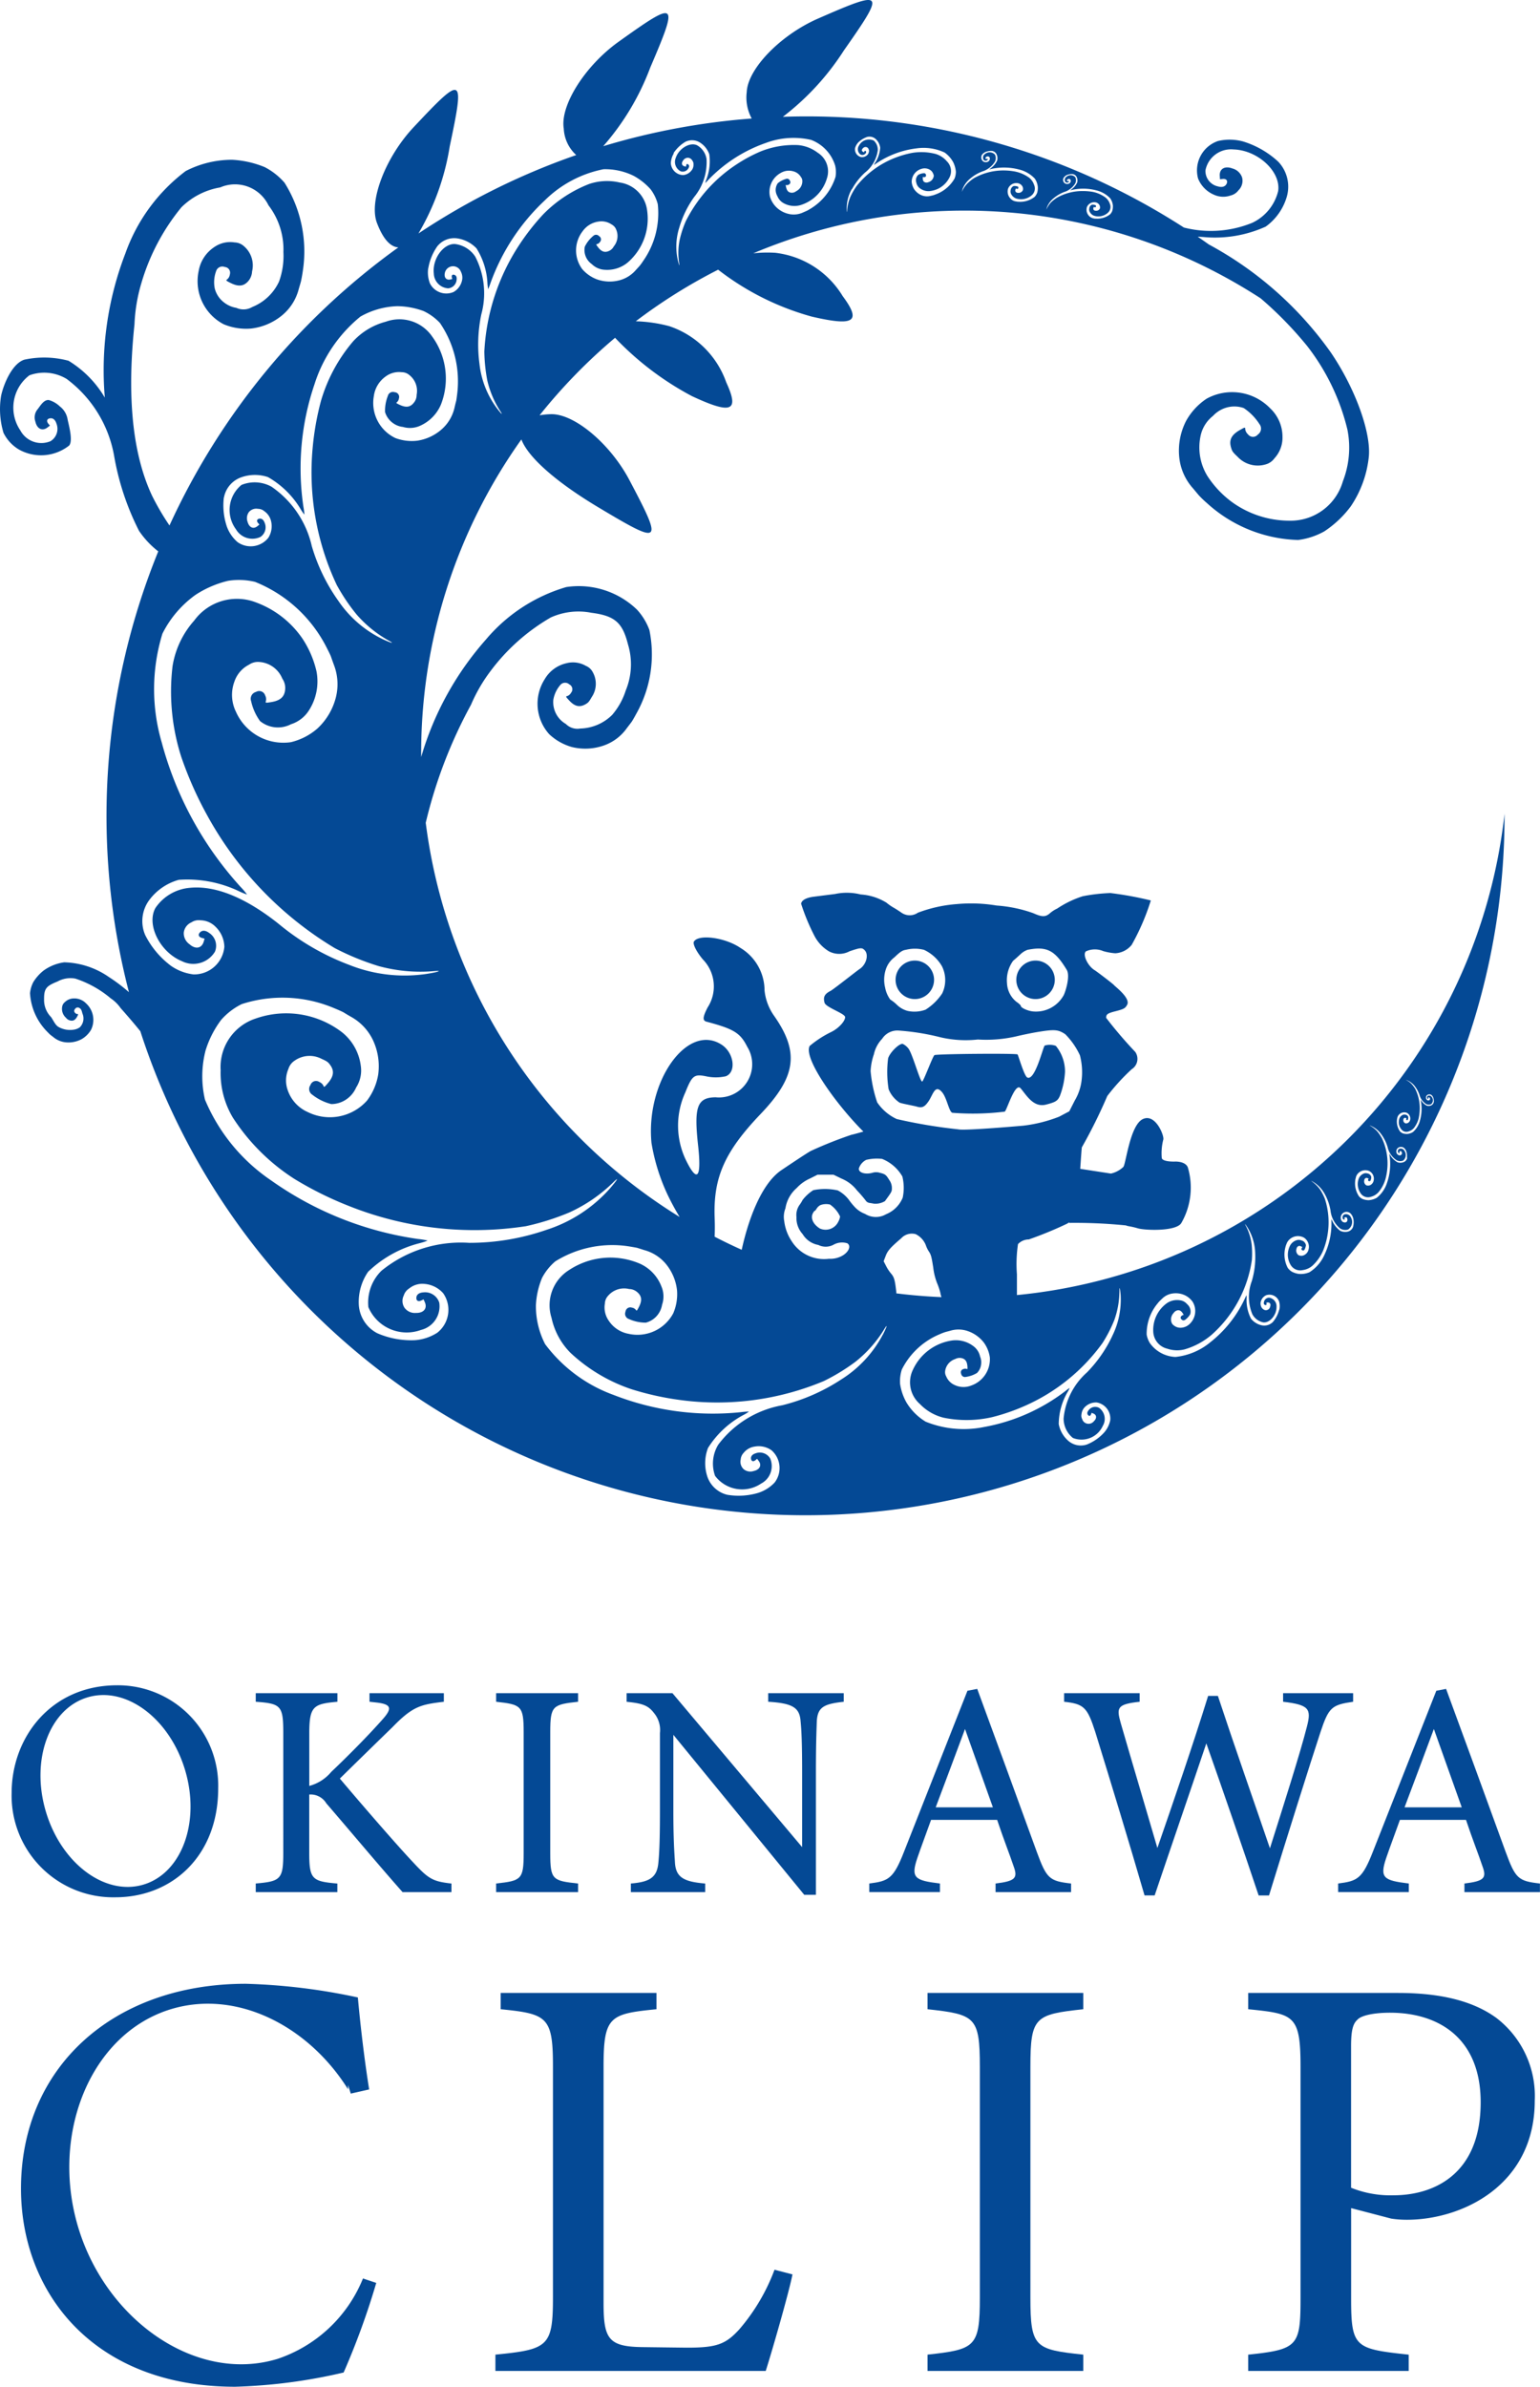 <svg xmlns="http://www.w3.org/2000/svg" width="157.64" height="244.187" viewBox="0 0 157.64 244.187"><path d="M154.01,83.26A55.629,55.629,0,0,1,104.095,132.5v-2.138a13.749,13.749,0,0,1,.112-3.077,1.528,1.528,0,0,1,1.109-.478,39.015,39.015,0,0,0,3.872-1.59,2.1,2.1,0,0,0,.256-.156v.055a51.611,51.611,0,0,1,5.817.259c.21.1.438.069,1.207.294s4,.331,4.471-.565a7.268,7.268,0,0,0,.645-5.687c-.277-.631-1.305-.576-1.305-.576s-1.222.052-1.354-.346a5.6,5.6,0,0,1,.153-1.9c.124-.369-.8-2.737-2.109-2.092s-1.723,4.635-1.985,4.892a2.73,2.73,0,0,1-1.265.674l-3.143-.484c.072-1.075.121-1.752.161-2.19a52.886,52.886,0,0,0,2.61-5.264,21.266,21.266,0,0,1,2.5-2.74,1.247,1.247,0,0,0,.392-1.723l-.035-.049a44.015,44.015,0,0,1-2.976-3.483c0-.363.144-.47.956-.674.861-.222,1-.3,1.2-.671.357-.683-1.265-1.878-1.334-1.988s-1.789-1.417-1.988-1.536c-.714-.423-1.279-1.619-.9-1.933a2.191,2.191,0,0,1,1.766-.026,5.947,5.947,0,0,0,1.236.222,2.311,2.311,0,0,0,1.68-.861,23.485,23.485,0,0,0,1.959-4.543,35.558,35.558,0,0,0-4.14-.758,18.03,18.03,0,0,0-2.835.328,10.375,10.375,0,0,0-2.613,1.262,3.106,3.106,0,0,0-.732.47c-.461.406-.81.406-1.714,0a13.992,13.992,0,0,0-3.745-.781,15.931,15.931,0,0,0-4.039-.153,14.228,14.228,0,0,0-4.028.887,1.47,1.47,0,0,1-1.674,0c-.2-.141-.542-.363-.778-.5a5.073,5.073,0,0,1-.763-.527,5.732,5.732,0,0,0-2.642-.841,5.824,5.824,0,0,0-2.627-.046l-2.161.274c-.789.1-1.25.36-1.308.717a21.222,21.222,0,0,0,1.36,3.281,3.981,3.981,0,0,0,1.478,1.587,2.253,2.253,0,0,0,2.123,0c1.121-.38,1.268-.389,1.538-.115.461.464.17,1.51-.547,1.956-.251.164-2.642,2.06-2.933,2.21-.622.317-.778.631-.619,1.213.13.484,2.106,1.1,2.106,1.475,0,.421-.674,1.147-1.4,1.507a10.59,10.59,0,0,0-2.23,1.443c-.668,1.265,2.74,6.01,5.5,8.758-.49.138-1.037.294-1.227.328a42.178,42.178,0,0,0-4.1,1.628c-.291.118-2.959,1.919-3.086,2.005-2.106,1.44-3.42,5.266-4.042,8.133-.936-.421-1.864-.867-2.774-1.34.029-.588.029-1.291,0-2.025-.13-4.071,1.057-6.707,4.71-10.53s4-6.341,1.331-10.109a5.473,5.473,0,0,1-.931-2.527,5.092,5.092,0,0,0-2.481-4.362c-1.544-1.054-4.252-1.426-4.745-.645-.147.239.245,1.031.91,1.827a3.957,3.957,0,0,1,.493,4.912c-.51.985-.539,1.348-.118,1.461,2.809.746,3.451,1.144,4.172,2.57a3.4,3.4,0,0,1-3.235,5.166c-1.9.02-2.239.962-1.792,4.984.363,3.325-.109,3.82-1.291,1.36a8.139,8.139,0,0,1-.026-6.834c.691-1.731.9-1.9,2.109-1.662a4.685,4.685,0,0,0,2.04,0c1.1-.421.841-2.4-.421-3.224-3.5-2.285-7.793,3.725-7.188,10.043a20.084,20.084,0,0,0,1.619,5.238,25.749,25.749,0,0,0,1.262,2.339A55.641,55.641,0,0,1,43.58,84.179,48.552,48.552,0,0,1,48.216,72.1a16.329,16.329,0,0,1,2-3.446,20.441,20.441,0,0,1,6.162-5.48,6.878,6.878,0,0,1,4.151-.481c2.42.308,3.192,1.011,3.754,3.235a7,7,0,0,1-.23,4.716,7.152,7.152,0,0,1-1.391,2.5A4.808,4.808,0,0,1,59.4,74.536a1.665,1.665,0,0,1-1.478-.467A2.578,2.578,0,0,1,56.64,71.6a3.118,3.118,0,0,1,.709-1.51.635.635,0,0,1,.89-.1l.032.029a.554.554,0,0,1,.265.735.6.6,0,0,1-.078.118.732.732,0,0,1-.372.337c-.19.049-.19.055.144.421.588.651,1.095.772,1.708.421.282-.161.363-.259.631-.729a2.421,2.421,0,0,0,.107-2.553,1.378,1.378,0,0,0-.706-.645,2.642,2.642,0,0,0-2-.265,3.447,3.447,0,0,0-2.207,1.622,4.665,4.665,0,0,0,.452,5.632,5.615,5.615,0,0,0,2.316,1.314,5.728,5.728,0,0,0,3.264-.15A4.832,4.832,0,0,0,64.17,74.49c.21-.271.421-.55.481-.631s.279-.455.487-.844a12.354,12.354,0,0,0,1.334-8.565,6.281,6.281,0,0,0-1.262-2.071,8.586,8.586,0,0,0-7.246-2.316,17,17,0,0,0-8.214,5.359,31.351,31.351,0,0,0-6.638,12.031v-.311A55.3,55.3,0,0,1,53.37,44.96c.671,1.775,3.428,4.293,7.986,7.009,6.407,3.829,6.537,3.708,3.06-2.875-1.971-3.716-5.655-6.8-8.047-6.718a8.322,8.322,0,0,0-1.135.112A55.989,55.989,0,0,1,62.96,34.56a30.667,30.667,0,0,0,7.862,5.964c4.068,1.9,4.892,1.57,3.518-1.409a9.328,9.328,0,0,0-5.831-5.745,14.98,14.98,0,0,0-3.428-.5,55.34,55.34,0,0,1,8.43-5.278,27.569,27.569,0,0,0,9.585,4.8c4.373,1.017,5.111.524,3.158-2.106a9.32,9.32,0,0,0-6.891-4.422,13.4,13.4,0,0,0-2.256.052,55.69,55.69,0,0,1,51.938,4.607l.1.086a37.892,37.892,0,0,1,4.667,4.8,22.525,22.525,0,0,1,4.114,8.542,9.5,9.5,0,0,1-.464,5.289,5.565,5.565,0,0,1-5.477,4.033,10.062,10.062,0,0,1-5.825-1.87,10.2,10.2,0,0,1-2.564-2.7,5.6,5.6,0,0,1-.709-4.062,3.506,3.506,0,0,1,1.282-2.092,3.005,3.005,0,0,1,1.227-.8,2.912,2.912,0,0,1,1.916,0,5.587,5.587,0,0,1,1.616,1.651.73.73,0,0,1-.135,1.031l-.032.023a.641.641,0,0,1-.9.1.748.748,0,0,1-.115-.118.889.889,0,0,1-.279-.51c0-.228-.017-.23-.519.055-.9.5-1.167,1.034-.928,1.824.1.36.187.478.651.913a2.821,2.821,0,0,0,2.869.8,1.63,1.63,0,0,0,.919-.631,3.108,3.108,0,0,0,.821-2.187,4.006,4.006,0,0,0-1.265-2.93,5.419,5.419,0,0,0-6.5-.98,6.5,6.5,0,0,0-2.109,2.287,6.671,6.671,0,0,0-.691,3.734,5.6,5.6,0,0,0,1.412,3.16c.248.3.513.614.591.706a9.818,9.818,0,0,0,.81.778,14.433,14.433,0,0,0,9.352,3.791,7.378,7.378,0,0,0,2.682-.882,10.745,10.745,0,0,0,2.714-2.567,11.125,11.125,0,0,0,1.838-5.033c.262-2.5-1.4-7.061-3.9-10.723a36.538,36.538,0,0,0-12.48-11.034q-.562-.4-1.129-.787c.156,0,.369.017.6.032a12.6,12.6,0,0,0,6.361-1.069,5.745,5.745,0,0,0,2.123-2.95,3.714,3.714,0,0,0-.841-3.688,9.331,9.331,0,0,0-3.581-2.066,5.245,5.245,0,0,0-2.587-.052,3.176,3.176,0,0,0-2.04,3.84,3.022,3.022,0,0,0,1.6,1.645,2.283,2.283,0,0,0,1.72.092,1.406,1.406,0,0,0,.812-.533,1.355,1.355,0,0,0,.377-1.3,1.429,1.429,0,0,0-.988-.933c-.789-.3-1.36.04-1.3.769l.02.334.274-.029c.36-.035.533.153.426.444-.135.331-.467.447-.913.314a1.614,1.614,0,0,1-1.273-1.642,2.663,2.663,0,0,1,2.869-2.138c2.5.069,4.877,2.285,4.572,4.264a4.857,4.857,0,0,1-2.65,3.241,11.2,11.2,0,0,1-7,.484,71.218,71.218,0,0,0-38.72-11.371c-.781,0-1.556.017-2.331.043a26.569,26.569,0,0,0,6.249-6.79C90.67-.948,90.56-1.083,83.738,1.9c-3.852,1.685-7.2,5.137-7.3,7.525a4.507,4.507,0,0,0,.51,2.7,71.211,71.211,0,0,0-15.2,2.832,26.005,26.005,0,0,0,4.808-8.029c2.933-6.86,2.8-6.969-3.258-2.639-3.423,2.455-5.981,6.511-5.589,8.87a3.9,3.9,0,0,0,1.276,2.705,71.171,71.171,0,0,0-16.151,8.023,25.38,25.38,0,0,0,3.2-8.9c1.541-7.306,1.392-7.387-3.7-1.965-2.881,3.071-4.6,7.557-3.748,9.789.628,1.654,1.386,2.455,2.19,2.5A71.879,71.879,0,0,0,17.349,53.762a25.959,25.959,0,0,1-1.783-3.045c-2.23-4.751-2.489-11-1.8-17.542a17.083,17.083,0,0,1,.7-4.189,21.9,21.9,0,0,1,4.105-7.779,7.4,7.4,0,0,1,3.967-2.031,3.811,3.811,0,0,1,4.947,1.832,7.425,7.425,0,0,1,1.527,4.785,7.678,7.678,0,0,1-.449,3.016,5.121,5.121,0,0,1-2.74,2.6,1.755,1.755,0,0,1-1.634.086,2.721,2.721,0,0,1-1.236-.536,2.6,2.6,0,0,1-.971-1.449,3.273,3.273,0,0,1,.141-1.769.664.664,0,0,1,.83-.444l.061.02a.585.585,0,0,1,.536.64.407.407,0,0,1-.026.141.761.761,0,0,1-.254.472c-.164.124-.161.13.311.369.827.421,1.383.363,1.861-.21a1.661,1.661,0,0,0,.363-.965,2.59,2.59,0,0,0-.844-2.584,1.48,1.48,0,0,0-.942-.377,2.851,2.851,0,0,0-2.092.481,3.668,3.668,0,0,0-1.59,2.44,4.967,4.967,0,0,0,2.553,5.448,5.957,5.957,0,0,0,2.812.441,6.067,6.067,0,0,0,3.192-1.366,5.14,5.14,0,0,0,1.688-2.679c.1-.346.21-.7.233-.81s.115-.556.179-1.011A13.2,13.2,0,0,0,29.129,18.7,6.782,6.782,0,0,0,27.1,17.1a10.092,10.092,0,0,0-3.33-.752A10.318,10.318,0,0,0,19.009,17.5a18.119,18.119,0,0,0-6.171,8.415,33.257,33.257,0,0,0-2.109,14.765,10.873,10.873,0,0,0-3.714-3.771A9.642,9.642,0,0,0,2.483,36.8C1.222,37.219.36,39.325.11,40.507a8.42,8.42,0,0,0,.248,3.777,4.112,4.112,0,0,0,1.567,1.7,4.644,4.644,0,0,0,5.16-.406c.395-.5-.023-2-.161-2.642a2.089,2.089,0,0,0-.8-1.357A2.681,2.681,0,0,0,5,40.93c-.536-.061-.913.66-1.173.971a1.294,1.294,0,0,0-.207,1.23c.164.749.714,1.014,1.245.6l.248-.187-.164-.193c-.207-.256-.153-.484.13-.544.317-.072.568.118.7.533a1.474,1.474,0,0,1-.611,1.8,2.434,2.434,0,0,1-3.083-1.1,4.146,4.146,0,0,1,.928-5.644,4.439,4.439,0,0,1,3.812.375,12.532,12.532,0,0,1,4.843,7.79,27.04,27.04,0,0,0,2.561,7.747A9.149,9.149,0,0,0,16.2,56.412a71.84,71.84,0,0,0-3,45.1,17.327,17.327,0,0,0-2.051-1.55,8.371,8.371,0,0,0-4.575-1.507,4.7,4.7,0,0,0-2.109.841,4.529,4.529,0,0,0-1.049,1.173,3.105,3.105,0,0,0-.343,1.149,6.1,6.1,0,0,0,1.723,3.9c.15.153.3.305.337.337s.173.133.308.236a2.334,2.334,0,0,0,1.357.556,2.848,2.848,0,0,0,1.564-.334,2.682,2.682,0,0,0,.942-.925,2.286,2.286,0,0,0-.5-2.737,1.672,1.672,0,0,0-1.247-.5,1.334,1.334,0,0,0-.919.377.75.75,0,0,0-.259.4,1.215,1.215,0,0,0,.375,1.2.735.735,0,0,0,.4.271c.331.092.562-.035.761-.421.109-.21.109-.225.02-.225a.336.336,0,0,1-.228-.109.271.271,0,0,1-.055-.38l.035-.04a.314.314,0,0,1,.435-.1l.017.012c.245.13.248.461.328.631a1.274,1.274,0,0,1-.3,1.34,1.406,1.406,0,0,1-.464.21,2.407,2.407,0,0,1-1.7-.242c-.346-.19-.524-.657-.778-1.02a2.466,2.466,0,0,1-.712-1.815c-.014-1.132.259-1.371,1.368-1.818a2.748,2.748,0,0,1,1.835-.3,10.834,10.834,0,0,1,3.624,2.025,3.814,3.814,0,0,1,1.005.988c.714.807,1.4,1.6,2.02,2.371A71.562,71.562,0,0,0,154.01,83.473V83.26M103.732,98.278c.164-.135.484-.421.723-.645a2.04,2.04,0,0,1,.738-.458c1.962-.38,2.783.037,4,2.048.392.651-.15,2.3-.311,2.6a3.236,3.236,0,0,1-3.183,1.654c-.544-.069-1.207-.377-1.207-.568,0-.061-.213-.256-.458-.421a2.6,2.6,0,0,1-.954-1.9,3.375,3.375,0,0,1,.642-2.308m-13.054.925a2.528,2.528,0,0,1,.89-1.262c.591-.568.812-.712,1.17-.766a3.8,3.8,0,0,1,1.852,0,4.12,4.12,0,0,1,1.838,1.674,3.165,3.165,0,0,1,.029,2.786,5.668,5.668,0,0,1-1.7,1.662,3.285,3.285,0,0,1-1.832.13,2.494,2.494,0,0,1-1.126-.648,3.913,3.913,0,0,0-.66-.516,3.007,3.007,0,0,1-.521-1.21,3.375,3.375,0,0,1,.061-1.852M89.448,107.9a3.306,3.306,0,0,1,.853-1.622,1.85,1.85,0,0,1,1.688-.841,24.3,24.3,0,0,1,4.267.686,11.386,11.386,0,0,0,3.837.23,13.8,13.8,0,0,0,3.918-.317c.628-.153,1.576-.346,2.1-.435,1.841-.305,2.192-.279,2.933.21a7.545,7.545,0,0,1,1.5,2.158,6.857,6.857,0,0,1,.158,2.674,5.242,5.242,0,0,1-.683,1.95l-.562,1.106-1.04.55a14.809,14.809,0,0,1-3.633.916c-1.02.092-6.174.53-6.7.377a52.506,52.506,0,0,1-6.292-1.052,4.885,4.885,0,0,1-2-1.708,13.682,13.682,0,0,1-.674-3.2,6.153,6.153,0,0,1,.317-1.659m-9.035,15.7a3.456,3.456,0,0,1,1.149-2.071,4.126,4.126,0,0,1,1.354-.974l.781-.392h1.639l.844.409a3.8,3.8,0,0,1,1.559,1.2,12.859,12.859,0,0,1,.87,1.005.57.57,0,0,0,.421.274c.161.023.357.058.438.075a1.891,1.891,0,0,0,1.129-.259c.709-.968.712-.98.712-1.351a1.393,1.393,0,0,0-.268-.812c-.326-.533-.421-.608-.965-.738a1.259,1.259,0,0,0-.758,0c-.8.219-1.538-.06-1.363-.521a1.53,1.53,0,0,1,.723-.8,4.631,4.631,0,0,1,1.631-.1,4.2,4.2,0,0,1,2.074,1.8,4.914,4.914,0,0,1,.037,2.158A3.09,3.09,0,0,1,90.7,124.23a2.078,2.078,0,0,1-2.152-.037,2.742,2.742,0,0,1-1.1-.755,6.584,6.584,0,0,1-.553-.683,3.479,3.479,0,0,0-1.135-.962,6.024,6.024,0,0,0-2.506-.026,4.263,4.263,0,0,0-1.1,1.008,3.416,3.416,0,0,1-.279.458,1.794,1.794,0,0,0-.346,1.282,2.435,2.435,0,0,0,.631,1.746,2.355,2.355,0,0,0,1.6,1.109,1.709,1.709,0,0,0,1.524,0,1.8,1.8,0,0,1,1.452-.167c.429.279.121.956-.611,1.322a2.514,2.514,0,0,1-1.279.262A3.912,3.912,0,0,1,81.047,127a4.694,4.694,0,0,1-.769-2.057,2.358,2.358,0,0,1,.124-1.322m5.592.844a1.5,1.5,0,0,1-.176.516,1.44,1.44,0,0,1-1.893.709c-.677-.421-.968-1.034-.729-1.536.078-.15.158-.268.2-.268s.115-.1.2-.233a1,1,0,0,1,.369-.351,1.683,1.683,0,0,1,1-.063,3.05,3.05,0,0,1,1.031,1.227M107.157,21.242a2.225,2.225,0,0,1,.706-.968,3.729,3.729,0,0,1,1.075-.631,2.019,2.019,0,0,0,1.141-.9.715.715,0,0,0-.009-.614.659.659,0,0,0-.907-.04.386.386,0,0,0-.118.507.243.243,0,0,0,.3.061.1.1,0,0,0,.066-.121c-.017-.046-.055-.046-.089,0l-.026.029-.035-.029c-.078-.078-.046-.17.072-.21a.2.2,0,0,1,.2.012.249.249,0,0,1,.035.314.313.313,0,0,1-.193.15.418.418,0,0,1-.47-.648.824.824,0,0,1,.294-.242,1.347,1.347,0,0,1,.593-.1.532.532,0,0,1,.432.334.784.784,0,0,1,.04.524,1.764,1.764,0,0,1-.6.712,1.236,1.236,0,0,0-.1.081.926.926,0,0,0,.156-.029,5.245,5.245,0,0,1,2.492.04,2.884,2.884,0,0,1,1.44.824,1.6,1.6,0,0,1,.268.732,1.676,1.676,0,0,1-.06.536,1.034,1.034,0,0,1-.213.349,2.083,2.083,0,0,1-1.386.455h-.167l-.133-.023a.882.882,0,0,1-.452-.222.98.98,0,0,1-.271-.481.95.95,0,0,1,.02-.449.8.8,0,0,1,.812-.5.575.575,0,0,1,.421.21.482.482,0,0,1,.112.32.237.237,0,0,1-.043.158.4.4,0,0,1-.392.176.259.259,0,0,1-.158-.037c-.1-.066-.121-.153-.066-.291.029-.078.029-.078.055-.052a.154.154,0,0,0,.081.032.1.1,0,0,0,.109-.081v-.017c0-.075-.014-.109-.081-.13a.833.833,0,0,0-.337-.035.447.447,0,0,0-.21.181.489.489,0,0,0-.058.21.465.465,0,0,0,.058.354.8.8,0,0,0,.452.386,1.444,1.444,0,0,0,1.357-.279.807.807,0,0,0,.233-.962,1.392,1.392,0,0,0-.441-.631,3.332,3.332,0,0,0-1.262-.568,5.737,5.737,0,0,0-.968-.092,5.336,5.336,0,0,0-2.734.677,4.26,4.26,0,0,0-.576.444,2.537,2.537,0,0,0-.478.7c-.046.115-.043.052.017-.115m-8.634-1.9a2.613,2.613,0,0,1,.81-1.1,4.2,4.2,0,0,1,1.222-.714,2.3,2.3,0,0,0,1.3-1.028.794.794,0,0,0-.014-.694.745.745,0,0,0-1.028-.055.438.438,0,0,0-.135.579.269.269,0,0,0,.337.072c.069-.032.1-.084.081-.138s-.06-.055-.1-.012l-.037.035-.035-.04c-.089-.089-.049-.19.081-.236a.219.219,0,0,1,.222.014.2.2,0,0,1,.089.21.236.236,0,0,1-.04.153.391.391,0,0,1-.23.176.51.51,0,0,1-.375-.037.529.529,0,0,1-.156-.706.912.912,0,0,1,.337-.271,1.578,1.578,0,0,1,.671-.121.613.613,0,0,1,.5.38.913.913,0,0,1,.046.6,2.053,2.053,0,0,1-.689.815.724.724,0,0,0-.118.092,1.229,1.229,0,0,0,.179-.037,6.094,6.094,0,0,1,2.846.046,3.272,3.272,0,0,1,1.636.939,1.794,1.794,0,0,1,.305.844,1.755,1.755,0,0,1-.066.611,1.362,1.362,0,0,1-.245.4,2.384,2.384,0,0,1-1.585.516l-.193-.009-.144-.029a.874.874,0,0,1-.519-.251,1.032,1.032,0,0,1-.291-1.052.908.908,0,0,1,.931-.57.674.674,0,0,1,.47.239.516.516,0,0,1,.13.366.283.283,0,0,1-.052.179.464.464,0,0,1-.447.21.289.289,0,0,1-.181-.043c-.112-.075-.138-.173-.081-.331.032-.089.032-.089.06-.061a.138.138,0,0,0,.092.032c.075.012.118-.026.13-.1a.116.116,0,0,0-.092-.15.923.923,0,0,0-.386-.04.467.467,0,0,0-.239.213.493.493,0,0,0-.072.23.6.6,0,0,0,.066.4.954.954,0,0,0,.521.438,1.732,1.732,0,0,0,.608.066,1.708,1.708,0,0,0,.945-.386.92.92,0,0,0,.256-1.095,1.546,1.546,0,0,0-.5-.72,3.7,3.7,0,0,0-1.438-.631,6.36,6.36,0,0,0-1.1-.112,6.142,6.142,0,0,0-3.109.789,4.539,4.539,0,0,0-.642.51,2.755,2.755,0,0,0-.556.792c-.061.138-.046.066.02-.13M87.2,19.378a6.492,6.492,0,0,1,1.345-1.72,3.48,3.48,0,0,0,1.308-2.285,1.258,1.258,0,0,0-.412-.991,1.154,1.154,0,0,0-1.51.513.668.668,0,0,0,.135.9.411.411,0,0,0,.524-.086.176.176,0,0,0,.037-.245c-.058-.066-.118-.04-.153.043l-.035.072-.081-.037c-.17-.075-.176-.248-.014-.386a.358.358,0,0,1,.331-.109.34.34,0,0,1,.248.242.35.35,0,0,1,.02.248.583.583,0,0,1-.23.377.752.752,0,0,1-.565.158.811.811,0,0,1-.619-.925,1.456,1.456,0,0,1,.331-.579,2.421,2.421,0,0,1,.9-.556.949.949,0,0,1,.931.262,1.444,1.444,0,0,1,.409.844,3.215,3.215,0,0,1-.533,1.559,1.371,1.371,0,0,0-.115.2,2.038,2.038,0,0,0,.236-.15A9.365,9.365,0,0,1,93.8,15.183a5.092,5.092,0,0,1,2.892.421,2.907,2.907,0,0,1,.9,1.028,2.851,2.851,0,0,1,.254.922,1.89,1.89,0,0,1-.133.712,3.68,3.68,0,0,1-1.988,1.642,1.788,1.788,0,0,1-.274.089l-.228.052a1.442,1.442,0,0,1-.882-.069,1.714,1.714,0,0,1-.758-.611,1.666,1.666,0,0,1-.259-.752,1.384,1.384,0,0,1,1.008-1.343,1.047,1.047,0,0,1,.812.072.788.788,0,0,1,.389.455.359.359,0,0,1,.035.282.741.741,0,0,1-.527.55.463.463,0,0,1-.291.037c-.207-.043-.291-.17-.291-.435,0-.144,0-.144.046-.118a.275.275,0,0,0,.153,0,.162.162,0,0,0,.133-.19l-.009-.037a.186.186,0,0,0-.2-.167l-.012,0a1.343,1.343,0,0,0-.565.161.721.721,0,0,0-.236.421.823.823,0,0,0,.026.375.934.934,0,0,0,.317.542,1.45,1.45,0,0,0,1.008.334,2.742,2.742,0,0,0,.913-.248,2.571,2.571,0,0,0,1.126-1.089,1.411,1.411,0,0,0-.239-1.72,2.432,2.432,0,0,0-1.135-.746,5.794,5.794,0,0,0-2.426-.109,9.9,9.9,0,0,0-1.651.47,9.423,9.423,0,0,0-4,2.89,6.981,6.981,0,0,0-.645,1.1,4.241,4.241,0,0,0-.34,1.458c-.02.23-.04.121-.049-.2a3.967,3.967,0,0,1,.536-2.043M68.933,15.684a3.774,3.774,0,0,1,1.21-1.167,1.516,1.516,0,0,1,1.541.089,2.327,2.327,0,0,1,.919,1.167,5.146,5.146,0,0,1-.3,2.6,1.89,1.89,0,0,0-.112.349,2.571,2.571,0,0,0,.305-.308,14.978,14.978,0,0,1,5.9-3.791,8.071,8.071,0,0,1,4.633-.311,4.091,4.091,0,0,1,2.463,2.636,2.985,2.985,0,0,1,.035,1.152A5.875,5.875,0,0,1,83,21.334c-.179.107-.354.21-.4.23l-.346.15a2.284,2.284,0,0,1-1.394.2,2.667,2.667,0,0,1-1.38-.7,2.5,2.5,0,0,1-.657-1.08,2.211,2.211,0,0,1,1.1-2.443,1.635,1.635,0,0,1,1.291-.161,1.262,1.262,0,0,1,.766.573.668.668,0,0,1,.15.432,1.143,1.143,0,0,1-.637,1.031.683.683,0,0,1-.421.153c-.331,0-.516-.164-.605-.57-.058-.23-.055-.23.035-.21a.354.354,0,0,0,.239-.052.269.269,0,0,0,.141-.351l-.029-.049a.3.3,0,0,0-.377-.187l-.017.006a2.345,2.345,0,0,0-.847.444,1.248,1.248,0,0,0-.21.752,1.321,1.321,0,0,0,.176.57,1.446,1.446,0,0,0,.674.735,2.266,2.266,0,0,0,1.671.184,4.138,4.138,0,0,0,1.345-.7,4.064,4.064,0,0,0,1.386-2.069,2.25,2.25,0,0,0-.956-2.6,3.877,3.877,0,0,0-2.011-.778,9.129,9.129,0,0,0-3.814.645,15.286,15.286,0,0,0-2.406,1.285,15.01,15.01,0,0,0-5.266,5.854,10.848,10.848,0,0,0-.631,1.927,6.757,6.757,0,0,0-.043,2.383c.06.357-.017.21-.138-.3a6.366,6.366,0,0,1,.147-3.359,10.3,10.3,0,0,1,1.524-3.126,5.6,5.6,0,0,0,1.262-3.892,1.96,1.96,0,0,0-.971-1.4c-.735-.346-1.87.334-2.181,1.3a1.075,1.075,0,0,0,.51,1.366.658.658,0,0,0,.789-.311c.1-.161.1-.3-.02-.392s-.193-.029-.21.112l-.023.115-.13-.032c-.3-.063-.366-.323-.158-.6a.586.586,0,0,1,.481-.279.543.543,0,0,1,.461.291.555.555,0,0,1,.118.38.893.893,0,0,1-.23.663,1.22,1.22,0,0,1-.827.438,1.291,1.291,0,0,1-1.262-1.233,2.15,2.15,0,0,1,.317-1.005M43.84,27.456a5.524,5.524,0,0,1,.931-2.267,2.217,2.217,0,0,1,2.106-.789,3.432,3.432,0,0,1,1.9,1.011A7.369,7.369,0,0,1,49.9,29.063c.032.291.063.524.063.524A5.194,5.194,0,0,0,50.195,29a21.557,21.557,0,0,1,5.6-8.525,11.775,11.775,0,0,1,5.978-3.16,6.573,6.573,0,0,1,3.1.68,6.441,6.441,0,0,1,1.729,1.377,4.356,4.356,0,0,1,.729,1.512,8.5,8.5,0,0,1-1.475,5.788,6.56,6.56,0,0,1-.389.539l-.366.4a3.331,3.331,0,0,1-1.749,1.08,3.905,3.905,0,0,1-2.247-.109A3.734,3.734,0,0,1,59.6,27.534a3.207,3.207,0,0,1,.052-3.892,2.393,2.393,0,0,1,1.619-.974,1.84,1.84,0,0,1,1.354.308.969.969,0,0,1,.441.493,1.662,1.662,0,0,1-.239,1.743,1.026,1.026,0,0,1-.481.461c-.444.2-.784.081-1.144-.4C61,25,61,25,61.128,24.97a.5.5,0,0,0,.282-.21.384.384,0,0,0-.012-.547.3.3,0,0,0-.069-.049.414.414,0,0,0-.591-.037l-.04.037a3.265,3.265,0,0,0-.838,1.08,1.759,1.759,0,0,0,.72,1.778,2.012,2.012,0,0,0,1.331.579,3.293,3.293,0,0,0,2.331-.735,5.914,5.914,0,0,0,2.005-5.3,3.293,3.293,0,0,0-2.806-2.892,5.693,5.693,0,0,0-3.143.153,13.336,13.336,0,0,0-4.71,3.12,23.526,23.526,0,0,0-2.446,3.126,21.9,21.9,0,0,0-3.564,10.893,17.056,17.056,0,0,0,.3,2.939,9.937,9.937,0,0,0,1.348,3.183c.288.447.092.279-.354-.308a9.283,9.283,0,0,1-1.792-4.555,15.054,15.054,0,0,1,.187-5.056,8.158,8.158,0,0,0-.619-5.912,2.888,2.888,0,0,0-2.109-1.294c-1.184-.023-2.3,1.55-2.132,3.022A1.566,1.566,0,0,0,45.876,29.5a.948.948,0,0,0,.864-.876c.04-.277-.052-.461-.256-.51s-.271.075-.228.279l.037.158-.2.043c-.421.089-.665-.21-.55-.7a.857.857,0,0,1,1.634-.1,1.335,1.335,0,0,1,.089,1.014,1.792,1.792,0,0,1-.844,1.069,1.876,1.876,0,0,1-2.414-.884,3.1,3.1,0,0,1-.179-1.527M22.927,50.887a2.719,2.719,0,0,1,1.835-2.077,4.177,4.177,0,0,1,2.665,0,9.2,9.2,0,0,1,3.368,3.316,4.16,4.16,0,0,0,.366.524,6.422,6.422,0,0,0-.1-.781,26.721,26.721,0,0,1,1.132-12.555,14.6,14.6,0,0,1,4.7-6.923,8.182,8.182,0,0,1,3.777-1.066,8,8,0,0,1,2.688.5,5.511,5.511,0,0,1,1.677,1.219,10.6,10.6,0,0,1,1.775,7.176c-.046.372-.092.732-.118.818s-.1.38-.161.654a4.216,4.216,0,0,1-1.282,2.2,4.864,4.864,0,0,1-2.512,1.193,4.769,4.769,0,0,1-2.264-.268,3.974,3.974,0,0,1-2.207-4.281,2.931,2.931,0,0,1,1.193-2.005,2.29,2.29,0,0,1,1.659-.449,1.189,1.189,0,0,1,.772.279,2.063,2.063,0,0,1,.758,2.037,1.223,1.223,0,0,1-.268.781c-.363.481-.8.553-1.469.239-.383-.182-.383-.184-.256-.291a.65.65,0,0,0,.184-.386.477.477,0,0,0-.326-.593.344.344,0,0,0-.107-.017.538.538,0,0,0-.689.32l-.009.04a4.094,4.094,0,0,0-.291,1.671,2.138,2.138,0,0,0,.83,1.138,2.083,2.083,0,0,0,1,.38,2.518,2.518,0,0,0,1.786-.133,4.137,4.137,0,0,0,2.106-2.166,7.294,7.294,0,0,0-.9-6.949A4.067,4.067,0,0,0,39.5,32.912a6.937,6.937,0,0,0-3.342,2,16.481,16.481,0,0,0-3.31,6.134A28.342,28.342,0,0,0,32,45.877a27.023,27.023,0,0,0,2.466,13.964A19.647,19.647,0,0,0,36.5,62.866a12.28,12.28,0,0,0,3.322,2.691c.579.323.268.251-.573-.127a11.54,11.54,0,0,1-4.6-3.935,18.726,18.726,0,0,1-2.734-5.624,10.075,10.075,0,0,0-4.131-6.082,3.576,3.576,0,0,0-3.065-.176,3.313,3.313,0,0,0-.565,4.54,1.944,1.944,0,0,0,2.5.784,1.178,1.178,0,0,0,.432-1.461c-.121-.323-.331-.467-.585-.4-.207.055-.256.242-.081.438l.135.153-.193.158c-.421.346-.856.153-1.02-.441a1.069,1.069,0,0,1,.135-.991.981.981,0,0,1,.928-.334,1.021,1.021,0,0,1,.668.254,1.706,1.706,0,0,1,.686,1.054,2.217,2.217,0,0,1-.294,1.659,2.311,2.311,0,0,1-3.155.432,3.819,3.819,0,0,1-1.08-1.559,6.741,6.741,0,0,1-.314-3.016M17.441,98.768A8.95,8.95,0,0,1,14.86,95.66,3.619,3.619,0,0,1,15.344,92,5.656,5.656,0,0,1,18.3,90.016a12.316,12.316,0,0,1,6.183,1.175,6.143,6.143,0,0,0,.807.328,8.237,8.237,0,0,0-.683-.8A35.61,35.61,0,0,1,16.56,75.98a19.379,19.379,0,0,1,.063-11.141,10.833,10.833,0,0,1,3.388-3.976,10.564,10.564,0,0,1,3.342-1.44,7.094,7.094,0,0,1,2.754.109,14.091,14.091,0,0,1,7.283,6.632c.225.435.441.876.478.985s.173.493.3.844a5.5,5.5,0,0,1,.21,3.368,6.535,6.535,0,0,1-1.9,3.186,6.4,6.4,0,0,1-2.705,1.386,5.308,5.308,0,0,1-5.618-3.106A3.911,3.911,0,0,1,24,69.722,3.02,3.02,0,0,1,25.5,68a1.606,1.606,0,0,1,1.052-.271A2.742,2.742,0,0,1,28.9,69.434a1.684,1.684,0,0,1,.294,1.052c-.049.8-.487,1.2-1.475,1.354-.553.086-.556.084-.5-.127a.841.841,0,0,0-.078-.568.633.633,0,0,0-.792-.415.578.578,0,0,0-.144.063.724.724,0,0,0-.521.873l.017.046a5.46,5.46,0,0,0,.919,2.063,2.9,2.9,0,0,0,3.16.326,3.4,3.4,0,0,0,1.876-1.472,5.476,5.476,0,0,0,.738-3.958,10.208,10.208,0,0,0-1.438-3.339,9.891,9.891,0,0,0-4.7-3.679,5.412,5.412,0,0,0-6.378,1.841,9.179,9.179,0,0,0-2.218,4.682,21.927,21.927,0,0,0,.882,9.222,37.341,37.341,0,0,0,2.642,5.975A36.046,36.046,0,0,0,34.263,97a26.731,26.731,0,0,0,4.494,1.841,16.26,16.26,0,0,0,5.687.516c.87-.075.475.078-.729.277a15.313,15.313,0,0,1-8-.928,25.146,25.146,0,0,1-7.2-4.192c-3.371-2.679-6.462-3.938-9.072-3.682A4.739,4.739,0,0,0,15.909,92.9c-.948,1.708.478,4.543,2.74,5.451A2.588,2.588,0,0,0,22,97.371a1.569,1.569,0,0,0-.611-1.936c-.366-.268-.709-.277-.939-.017-.207.228-.1.458.236.547l.256.072-.092.314c-.207.683-.841.8-1.449.256a1.366,1.366,0,0,1-.588-1.19,1.313,1.313,0,0,1,.784-1.052,1.351,1.351,0,0,1,.922-.21,2.219,2.219,0,0,1,1.547.666,2.939,2.939,0,0,1,.9,2.045,3.1,3.1,0,0,1-3.155,2.826,5.085,5.085,0,0,1-2.377-.925m20.27,34.96a4.264,4.264,0,0,0,5.385,2.342,2.487,2.487,0,0,0,1.876-2.789,1.521,1.521,0,0,0-1.645-1.054c-.435.032-.694.236-.7.565-.012.294.21.406.507.262l.233-.109.13.294c.274.631-.127,1.109-.91,1.089a1.314,1.314,0,0,1-1.17-.524,1.261,1.261,0,0,1-.078-1.262,1.3,1.3,0,0,1,.556-.72,2.132,2.132,0,0,1,1.553-.464,2.856,2.856,0,0,1,1.927.959,2.974,2.974,0,0,1-.605,4.036,4.916,4.916,0,0,1-2.316.766,8.746,8.746,0,0,1-3.823-.712,3.51,3.51,0,0,1-1.9-3.011,5.453,5.453,0,0,1,.959-3.281,11.759,11.759,0,0,1,5.3-2.93,6.211,6.211,0,0,0,.792-.259,7.3,7.3,0,0,0-.994-.164,34.382,34.382,0,0,1-15-5.972,18.694,18.694,0,0,1-6.8-8.286,10.546,10.546,0,0,1,.063-5.033,10.2,10.2,0,0,1,1.593-3.123,6.793,6.793,0,0,1,2.106-1.616,13.559,13.559,0,0,1,9.475.421c.441.179.87.377.962.432s.421.262.743.441a5.363,5.363,0,0,1,2.244,2.371,6.279,6.279,0,0,1,.55,3.521,6.054,6.054,0,0,1-1.152,2.691,5.1,5.1,0,0,1-6.07,1.164,3.771,3.771,0,0,1-2.031-2.2,2.96,2.96,0,0,1,.055-2.2,1.556,1.556,0,0,1,.619-.841,2.659,2.659,0,0,1,2.78-.2c.55.248.663.326.87.614.458.617.38,1.184-.251,1.907-.354.406-.363.406-.441.21a.81.81,0,0,0-.412-.366.6.6,0,0,0-.838.176.509.509,0,0,0-.066.138.692.692,0,0,0,.144.962l.043.029a5.214,5.214,0,0,0,1.95.959,2.751,2.751,0,0,0,1.694-.6,2.856,2.856,0,0,0,.844-1.095,3.224,3.224,0,0,0,.472-2.25,5.225,5.225,0,0,0-1.89-3.382,9.4,9.4,0,0,0-8.87-1.423,5.217,5.217,0,0,0-3.581,5.287,8.888,8.888,0,0,0,1.247,4.843,20.917,20.917,0,0,0,6.315,6.283,35.8,35.8,0,0,0,5.612,2.78,34.756,34.756,0,0,0,18.069,2.051,25.6,25.6,0,0,0,4.457-1.409,15.74,15.74,0,0,0,4.523-3.111c.593-.588.395-.233-.369.654a14.654,14.654,0,0,1-6.5,4.238,24.091,24.091,0,0,1-7.908,1.331,12.893,12.893,0,0,0-8.986,2.855,4.57,4.57,0,0,0-1.34,3.7m52.67,2.82a12.058,12.058,0,0,1-4.313,4.633,19.611,19.611,0,0,1-5.992,2.61,10.506,10.506,0,0,0-6.546,4.028,3.719,3.719,0,0,0-.328,3.192,3.462,3.462,0,0,0,4.71.792,2.014,2.014,0,0,0,.933-2.57,1.233,1.233,0,0,0-1.51-.521c-.337.107-.5.323-.447.591.052.23.236.279.455.1l.161-.135.158.21c.34.444.121.9-.5,1.037a1.072,1.072,0,0,1-1.026-.179,1.029,1.029,0,0,1-.311-.994,1.094,1.094,0,0,1,.3-.68A1.748,1.748,0,0,1,77.256,148a2.272,2.272,0,0,1,1.717.377,2.421,2.421,0,0,1,.314,3.31,3.952,3.952,0,0,1-1.68,1.052,7.033,7.033,0,0,1-3.163.193,2.856,2.856,0,0,1-2.083-2.008,4.356,4.356,0,0,1,.112-2.78,9.616,9.616,0,0,1,3.618-3.371,3.741,3.741,0,0,0,.579-.36,7.657,7.657,0,0,0-.815.066A27.921,27.921,0,0,1,62.8,142.714a15.211,15.211,0,0,1-7-5.194,8.48,8.48,0,0,1-.942-4,8.342,8.342,0,0,1,.631-2.783,5.718,5.718,0,0,1,1.351-1.685,11.044,11.044,0,0,1,7.58-1.527c.38.063.761.127.844.156s.386.118.668.213a4.362,4.362,0,0,1,2.241,1.432,5.121,5.121,0,0,1,1.129,2.682,4.978,4.978,0,0,1-.383,2.351,4.15,4.15,0,0,1-4.569,2.106,3.085,3.085,0,0,1-2.04-1.348,2.357,2.357,0,0,1-.392-1.749,1.214,1.214,0,0,1,.32-.786,2.16,2.16,0,0,1,2.164-.7,1.287,1.287,0,0,1,.807.3c.49.406.544.867.181,1.564-.21.392-.21.392-.317.248a.637.637,0,0,0-.392-.21.492.492,0,0,0-.628.305.394.394,0,0,0-.026.115.561.561,0,0,0,.305.729l.04.014a4.183,4.183,0,0,0,1.734.375,2.236,2.236,0,0,0,1.222-.807,2.29,2.29,0,0,0,.444-1.026,2.6,2.6,0,0,0-.069-1.876,4.219,4.219,0,0,0-2.161-2.308,7.777,7.777,0,0,0-2.771-.634,7.691,7.691,0,0,0-4.514,1.265,4.248,4.248,0,0,0-1.8,4.895,7.231,7.231,0,0,0,1.93,3.569,17.093,17.093,0,0,0,6.243,3.728,29.616,29.616,0,0,0,5,1.109,28.289,28.289,0,0,0,14.7-1.939,20.467,20.467,0,0,0,3.25-1.985,12.7,12.7,0,0,0,2.95-3.348c.36-.582.271-.268-.158.591m1.348-4.6c-.118-1.029-.21-1.314-.51-1.659a4.1,4.1,0,0,1-.507-.772l-.251-.487.2-.521c.2-.547.484-.873,1.6-1.827a1.477,1.477,0,0,1,1.475-.424,2.106,2.106,0,0,1,1.04,1.121,2.952,2.952,0,0,0,.3.631c.23.331.285.533.464,1.671a6.316,6.316,0,0,0,.4,1.608,6.588,6.588,0,0,1,.323.959,2.363,2.363,0,0,0,.121.455q-2.338-.1-4.624-.386a3.393,3.393,0,0,0-.029-.366m22.12,4.759a13.582,13.582,0,0,1-2.576,3.693,7.2,7.2,0,0,0-2.391,4.713,2.557,2.557,0,0,0,.951,1.994,2.391,2.391,0,0,0,3.06-1.233,1.393,1.393,0,0,0-.38-1.847.837.837,0,0,0-1.066.236c-.161.193-.182.372-.055.51s.242.075.305-.1l.049-.138.164.066c.36.135.395.487.078.789a.7.7,0,0,1-.971.13.667.667,0,0,1-.233-.34.756.756,0,0,1-.069-.507,1.2,1.2,0,0,1,.421-.8,1.6,1.6,0,0,1,1.141-.395,1.668,1.668,0,0,1,1.377,1.827,2.735,2.735,0,0,1-.605,1.227,4.81,4.81,0,0,1-1.786,1.247,1.953,1.953,0,0,1-1.95-.421,3.012,3.012,0,0,1-.931-1.674,6.616,6.616,0,0,1,.908-3.276,2.742,2.742,0,0,0,.213-.421,3.982,3.982,0,0,0-.458.337,19.316,19.316,0,0,1-8.3,3.662,10.382,10.382,0,0,1-5.981-.542,5.767,5.767,0,0,1-1.988-2,5.556,5.556,0,0,1-.634-1.867,3.921,3.921,0,0,1,.179-1.472,7.605,7.605,0,0,1,3.918-3.627,5.275,5.275,0,0,1,.55-.21l.472-.124a2.914,2.914,0,0,1,1.821.032,3.528,3.528,0,0,1,1.631,1.167,3.383,3.383,0,0,1,.617,1.518,2.847,2.847,0,0,1-1.916,2.887,2.113,2.113,0,0,1-1.688-.058,1.649,1.649,0,0,1-.864-.887.862.862,0,0,1-.1-.579,1.5,1.5,0,0,1,1.017-1.187.962.962,0,0,1,.585-.112c.421.063.631.317.671.853.017.305.017.305-.1.259a.449.449,0,0,0-.305.023.338.338,0,0,0-.262.4.494.494,0,0,0,.026.086.394.394,0,0,0,.447.323l.026-.006a3,3,0,0,0,1.152-.406,1.488,1.488,0,0,0,.421-.916,1.539,1.539,0,0,0-.107-.763,1.8,1.8,0,0,0-.706-1.077,2.959,2.959,0,0,0-2.109-.573,5.238,5.238,0,0,0-4.053,2.985,2.941,2.941,0,0,0,.706,3.521,5.023,5.023,0,0,0,2.42,1.4,11.712,11.712,0,0,0,5-.061,20.63,20.63,0,0,0,3.333-1.152,19.479,19.479,0,0,0,7.94-6.425,14.13,14.13,0,0,0,1.2-2.331,8.882,8.882,0,0,0,.53-3.039c0-.467.063-.245.121.409a8.32,8.32,0,0,1-.867,4.267m17.1-2.705a3.18,3.18,0,0,1-.631,1.233,1.248,1.248,0,0,1-1.222.337,1.931,1.931,0,0,1-1.029-.66,4.174,4.174,0,0,1-.452-2.106,1.3,1.3,0,0,0-.017-.3s-.069.144-.15.32a12.277,12.277,0,0,1-3.581,4.523,6.665,6.665,0,0,1-3.529,1.475,3.373,3.373,0,0,1-2.613-1.4,2.434,2.434,0,0,1-.34-.884,4.847,4.847,0,0,1,1.118-3.189,3.147,3.147,0,0,1,.251-.285c.037-.029.124-.121.222-.21a1.841,1.841,0,0,1,1.046-.521,2.211,2.211,0,0,1,1.265.173,2.061,2.061,0,0,1,.8.668,1.812,1.812,0,0,1-.222,2.192,1.381,1.381,0,0,1-.962.467,1.07,1.07,0,0,1-.746-.242.6.6,0,0,1-.228-.3.957.957,0,0,1,.222-.971.625.625,0,0,1,.3-.242c.262-.089.447,0,.634.288.1.164.1.164.023.173a.3.3,0,0,0-.167.1.216.216,0,0,0-.032.3.27.27,0,0,0,.052.046.251.251,0,0,0,.351.043l.006,0a1.884,1.884,0,0,0,.524-.573.992.992,0,0,0-.32-1.037,1.118,1.118,0,0,0-.72-.392,1.863,1.863,0,0,0-1.354.3,3.372,3.372,0,0,0-1.389,2.887,1.871,1.871,0,0,0,1.44,1.766,3.121,3.121,0,0,0,1.78.066,7.467,7.467,0,0,0,2.795-1.524,12.654,12.654,0,0,0,4.077-7.6,8.935,8.935,0,0,0-.026-1.665,5.624,5.624,0,0,0-.6-1.87c-.138-.262-.037-.158.187.2a5.256,5.256,0,0,1,.784,2.65,8.591,8.591,0,0,1-.352,2.838,4.594,4.594,0,0,0,.055,3.368,1.629,1.629,0,0,0,1.126.844c.668.072,1.371-.761,1.354-1.6a.888.888,0,0,0-.763-.928.548.548,0,0,0-.527.449c-.037.156,0,.265.124.3s.156-.026.138-.147l-.014-.092.109-.017c.245-.029.377.158.279.421a.439.439,0,0,1-.738.242.542.542,0,0,1-.19-.268.767.767,0,0,1,0-.576.986.986,0,0,1,.527-.565,1.051,1.051,0,0,1,1.314.631,1.757,1.757,0,0,1,.026.864m7.557-8.513a.756.756,0,0,1-.573.519,1.189,1.189,0,0,1-.74-.084,2.573,2.573,0,0,1-.827-1.028,1.037,1.037,0,0,0-.084-.158v.21a7.485,7.485,0,0,1-.72,3.443,4.057,4.057,0,0,1-1.527,1.766,2.274,2.274,0,0,1-1.08.173,2.185,2.185,0,0,1-.723-.228,1.478,1.478,0,0,1-.421-.392,2.933,2.933,0,0,1-.256-2.045c.017-.072.037-.141.058-.21a1.278,1.278,0,0,1,.066-.179,1.152,1.152,0,0,1,.424-.568,1.292,1.292,0,0,1,.732-.248,1.317,1.317,0,0,1,.619.147,1.12,1.12,0,0,1,.478,1.262.833.833,0,0,1-.4.513.616.616,0,0,1-.472.075.324.324,0,0,1-.207-.1.571.571,0,0,1-.147-.591.34.34,0,0,1,.1-.21c.115-.118.236-.124.421-.014.1.058.1.058.066.084a.153.153,0,0,0-.066.1.131.131,0,0,0,.063.176l.035.012a.15.15,0,0,0,.2-.063l.009-.02a1.135,1.135,0,0,0,.138-.449.649.649,0,0,0-.193-.343.6.6,0,0,0-.262-.135.7.7,0,0,0-.507-.02,1.139,1.139,0,0,0-.651.527,2.07,2.07,0,0,0-.225.726,2.026,2.026,0,0,0,.248,1.227,1.14,1.14,0,0,0,1.268.573,1.9,1.9,0,0,0,.982-.441,4.522,4.522,0,0,0,1.115-1.59,7.776,7.776,0,0,0,.164-5.261,5.594,5.594,0,0,0-.461-.908,3.554,3.554,0,0,0-.847-.853c-.15-.109-.066-.075.153.055a3.291,3.291,0,0,1,1.155,1.239,5.3,5.3,0,0,1,.576,1.645,2.793,2.793,0,0,0,.945,1.824.954.954,0,0,0,.841.147.924.924,0,0,0,.305-1.242.545.545,0,0,0-.674-.308.329.329,0,0,0-.17.395c.02.092.078.138.153.127s.072-.06.029-.118l-.029-.043.055-.037c.13-.081.251-.014.271.156a.291.291,0,0,1-.066.271.267.267,0,0,1-.274.055.241.241,0,0,1-.176-.086.448.448,0,0,1-.156-.317.592.592,0,0,1,.516-.66.605.605,0,0,1,.516.193,1.132,1.132,0,0,1,.242.467,1.817,1.817,0,0,1-.014.844m5.54-7.044a.592.592,0,0,1-.4.458.919.919,0,0,1-.6,0,2.073,2.073,0,0,1-.749-.74.942.942,0,0,0-.081-.118.847.847,0,0,0,.02.17,5.878,5.878,0,0,1-.256,2.789,3.189,3.189,0,0,1-1.054,1.536,1.96,1.96,0,0,1-.841.245,1.83,1.83,0,0,1-.6-.118,1.122,1.122,0,0,1-.372-.274,2.355,2.355,0,0,1-.392-1.59,1.058,1.058,0,0,1,.026-.179c0-.014.026-.086.037-.15a.912.912,0,0,1,.282-.484,1.019,1.019,0,0,1,1.066-.2.872.872,0,0,1,.484.954.659.659,0,0,1-.265.444.486.486,0,0,1-.366.1.225.225,0,0,1-.173-.061.455.455,0,0,1-.167-.452.261.261,0,0,1,.055-.17c.081-.112.181-.124.326-.061.089.04.089.04.06.063a.154.154,0,0,0-.043.089.1.1,0,0,0,.063.127l.032.006a.114.114,0,0,0,.153-.06l.006-.014a.744.744,0,0,0,.066-.369.471.471,0,0,0-.184-.256.464.464,0,0,0-.219-.084.566.566,0,0,0-.4.029.928.928,0,0,0-.467.481,1.62,1.62,0,0,0-.112.593,1.678,1.678,0,0,0,.305.945.908.908,0,0,0,1.054.34,1.6,1.6,0,0,0,.74-.438,3.606,3.606,0,0,0,.735-1.363,5.921,5.921,0,0,0,.193-1.075,6.02,6.02,0,0,0-.547-3.1,4.529,4.529,0,0,0-.447-.671,2.753,2.753,0,0,0-.74-.6c-.13-.069-.058-.058.124.026a2.581,2.581,0,0,1,1.026.876,4.275,4.275,0,0,1,.611,1.25,2.2,2.2,0,0,0,.908,1.351.8.8,0,0,0,.686.043.742.742,0,0,0,.127-1.011.424.424,0,0,0-.553-.176.275.275,0,0,0-.1.328c.032.072.075.1.133.084s.061-.046.02-.092l-.029-.037.037-.029c.092-.081.193-.037.225.092a.218.218,0,0,1-.245.3.245.245,0,0,1-.147-.058.364.364,0,0,1-.158-.242.5.5,0,0,1,.069-.363.513.513,0,0,1,.7-.1.812.812,0,0,1,.242.346,1.572,1.572,0,0,1,.069.674m2.74-5.7a.458.458,0,0,1-.279.346.663.663,0,0,1-.435.017,1.469,1.469,0,0,1-.556-.507.6.6,0,0,0-.066-.084c.006.04.012.081.02.121a4.417,4.417,0,0,1-.1,2.025,2.331,2.331,0,0,1-.706,1.141,1.314,1.314,0,0,1-.6.2,1.489,1.489,0,0,1-.438-.061.942.942,0,0,1-.279-.184,1.723,1.723,0,0,1-.331-1.141.9.9,0,0,1,.014-.127c0-.012.014-.063.023-.107a.663.663,0,0,1,.19-.369.736.736,0,0,1,.761-.184.644.644,0,0,1,.38.677.471.471,0,0,1-.179.328.377.377,0,0,1-.262.084.164.164,0,0,1-.124-.043.316.316,0,0,1-.141-.317.218.218,0,0,1,.037-.127c.052-.086.13-.1.236-.052.061.026.061.026.046.046a.064.064,0,0,0-.032.063c0,.058.02.086.072.1a.092.092,0,0,0,.112-.061v0a.709.709,0,0,0,.035-.268.365.365,0,0,0-.3-.233.421.421,0,0,0-.285.032.664.664,0,0,0-.326.36,1.316,1.316,0,0,0-.063.435,1.173,1.173,0,0,0,.256.671.648.648,0,0,0,.769.21,1.115,1.115,0,0,0,.524-.34,2.717,2.717,0,0,0,.49-1.008,4.748,4.748,0,0,0,.1-.781,4.4,4.4,0,0,0-.458-2.221,3.5,3.5,0,0,0-.349-.472,1.829,1.829,0,0,0-.55-.409c-.1-.046-.049-.035.089.017a1.892,1.892,0,0,1,.766.593,3.1,3.1,0,0,1,.478.884,1.63,1.63,0,0,0,.7.956.6.6,0,0,0,.5,0,.534.534,0,0,0,.058-.735.311.311,0,0,0-.406-.109.193.193,0,0,0-.061.239.086.086,0,0,0,.1.063c.032,0,.04-.04,0-.078l-.026-.023.035-.023c.06-.06.141-.032.167.066a.158.158,0,0,1-.014.156.174.174,0,0,1-.15.061.168.168,0,0,1-.109-.037.258.258,0,0,1-.112-.161.344.344,0,0,1,.035-.271.371.371,0,0,1,.5-.089.576.576,0,0,1,.182.239,1.112,1.112,0,0,1,.069.484" transform="translate(0 0)" fill="#044995"/><path d="M33.789,38.051a1.969,1.969,0,1,0-1.968-1.971A1.969,1.969,0,0,0,33.789,38.051Z" transform="translate(59.854 64.165)" fill="#044995"/><path d="M38.079,38.051a1.969,1.969,0,1,0-1.968-1.971A1.969,1.969,0,0,0,38.079,38.051Z" transform="translate(67.923 64.165)" fill="#044995"/><path d="M32.83,43.1c.184.084,1.53.331,1.723.395.513.156.778.052,1.161-.487.493-.677.68-1.876,1.435-.974.49.591.7,2,1.043,2.092a26.651,26.651,0,0,0,5.359-.118c.21-.1,1.052-3.034,1.622-2.391s1.291,2.011,2.607,1.671c.994-.256,1.193-.38,1.423-.9a8.141,8.141,0,0,0,.521-2.452,4.151,4.151,0,0,0-.939-2.656,1.809,1.809,0,0,0-1.138-.032c-.173.112-.98,3.633-1.783,3.27-.317-.138-.933-2.316-1-2.365-.2-.121-8.193-.055-8.5.072-.167.066-1.124,2.705-1.265,2.705-.228,0-1.023-2.982-1.443-3.425a1.651,1.651,0,0,0-.565-.438c-.421.014-1.308.925-1.475,1.489a10.961,10.961,0,0,0,.052,3.16,2.979,2.979,0,0,0,1.158,1.394" transform="translate(59.295 69.724)" fill="#044995"/><g transform="translate(1.193 172.423)"><path d="M9.087,60.13h8.358v.876c-2.44.219-2.878.438-2.878,3.224v5.385a4.384,4.384,0,0,0,2.253-1.44c1.752-1.657,3.852-3.786,5.289-5.413.939-1.066.847-1.472-.5-1.659l-.879-.1V60.13H28.34v.876c-2.348.282-3.163.438-5.261,2.6-.939.908-3.379,3.287-5.385,5.258,2.38,2.818,5.854,6.825,7.482,8.548,1.6,1.723,2.005,1.971,3.944,2.192v.876H24.114c-2.411-2.723-4.947-5.762-7.8-9.078a1.88,1.88,0,0,0-1.752-.907v5.946c0,2.722.279,2.941,2.878,3.163v.876H9.087V79.6c2.567-.222,2.818-.441,2.818-3.163V64.23c0-2.818-.219-3.037-2.818-3.224Z" transform="translate(15.9 -59.32)" fill="#044995"/><path d="M17.628,80.478V79.6c2.567-.282,2.818-.406,2.818-3.068V64.106c0-2.691-.251-2.818-2.818-3.1V60.13h8.389v.876c-2.6.282-2.849.409-2.849,3.1V76.534c0,2.694.251,2.786,2.849,3.068v.876Z" transform="translate(31.965 -59.32)" fill="#044995"/><path d="M44.491,61.006c-2.008.219-2.665.533-2.757,1.971-.032,1-.092,2.319-.092,5.229V80.758H40.449l-13.4-16.37v7.825c0,2.818.1,4.226.158,5.134.061,1.6.847,2.066,3.1,2.256v.876H22.7V79.6c1.945-.158,2.691-.628,2.818-2.161.1-1,.158-2.411.158-5.261V64.2a2.712,2.712,0,0,0-.628-2.066c-.593-.784-1.253-.971-2.783-1.126V60.13h4.693L40.23,75.877V68.205c0-2.91-.061-4.258-.156-5.2-.1-1.406-.815-1.847-3.316-2V60.13h7.732Z" transform="translate(40.685 -59.32)" fill="#044995"/><path d="M43.814,80.764v-.876c2.037-.251,2.287-.565,1.85-1.755-.406-1.221-1.034-2.786-1.691-4.759H37.211c-.5,1.409-.971,2.63-1.409,3.912-.689,2.037-.251,2.287,2.316,2.6v.876H30.887v-.876c1.973-.251,2.472-.472,3.57-3.29l6.479-16.433,1-.187c1.971,5.353,4.131,11.267,6.1,16.684,1,2.725,1.282,2.976,3.506,3.227v.876ZM40.685,64.078c-1,2.694-2.066,5.54-3,8.015h5.854Z" transform="translate(56.904 -59.606)" fill="#044995"/><path d="M67.392,61.006c-2.19.314-2.5.565-3.351,3.132-1.031,3.129-3.535,11.08-5.258,16.684H57.72C56.09,75.938,54,69.9,52.365,65.264,50.55,70.648,48.7,76,47.075,80.821H46.041C44.477,75.437,42.693,69.582,41,64.106c-.815-2.535-1.158-2.881-3.192-3.1V60.13h7.732v.876c-2.319.251-2.38.6-1.942,2.161,1.222,4.226,2.472,8.389,3.757,12.8,1.72-4.978,3.6-10.423,5.194-15.56h1C55.309,65.733,57.061,70.68,58.876,76c1.317-4.163,3.1-9.735,3.788-12.46.47-1.815.219-2.221-2.44-2.535V60.13h7.168Z" transform="translate(69.926 -59.32)" fill="#044995"/><path d="M60.473,80.764v-.876c2.037-.251,2.287-.565,1.85-1.755-.406-1.221-1.034-2.786-1.691-4.759H53.87c-.5,1.409-.971,2.63-1.409,3.912-.689,2.037-.251,2.287,2.316,2.6v.876H47.546v-.876c1.971-.251,2.472-.472,3.57-3.29l6.479-16.433,1-.187c1.971,5.353,4.131,11.267,6.1,16.684,1,2.725,1.282,2.976,3.506,3.227v.876ZM57.344,64.078c-1,2.694-2.066,5.54-3,8.015h5.854Z" transform="translate(88.239 -59.606)" fill="#044995"/><path d="M11.212,59.849c-6.741,0-10.8,5.3-10.8,11.02a10.4,10.4,0,0,0,10.6,10.671c5.88,0,10.544-4.281,10.544-11.149A10.269,10.269,0,0,0,11.212,59.849M13.9,80.243C9.967,81.416,5.5,78.08,3.92,72.787s.334-10.533,4.27-11.705,8.4,2.164,9.98,7.456S17.838,79.071,13.9,80.243" transform="translate(-0.414 -59.849)" fill="#044995"/><path d="M48.007,99.57c-.357,1.844-2.143,8.032-2.737,9.876H17.6v-1.665c5.413-.536,5.889-.833,5.889-5.892V78.271c0-5.056-.593-5.356-5.353-5.831V70.775H34.086V72.44c-4.762.475-5.416.714-5.416,5.831v24.214c0,3.63.475,4.463,3.869,4.523.058,0,4.342.058,4.7.058,3.034,0,3.927-.357,5.3-1.844a20.121,20.121,0,0,0,3.63-6.128Z" transform="translate(31.92 -39.298)" fill="#044995"/><path d="M32.956,109.446v-1.665c4.88-.536,5.356-.772,5.356-5.831V78.332c0-5.119-.475-5.356-5.356-5.892V70.775H48.9V72.44c-4.938.536-5.413.772-5.413,5.892V101.95c0,5.117.475,5.3,5.413,5.831v1.665Z" transform="translate(60.796 -39.298)" fill="#044995"/><path d="M59.7,70.775c4.223,0,7.614.775,10.055,2.558a10.058,10.058,0,0,1,3.927,8.447c0,8.686-7.439,12.2-13.091,12.2a10.705,10.705,0,0,1-1.6-.118l-4.105-1.072v9.28c0,5,.415,5.117,5.892,5.713v1.665H44.35v-1.665c5.119-.536,5.356-.893,5.356-5.831V78.332c0-5.3-.654-5.416-5.356-5.892V70.775Zm-4.82,19.93a10.8,10.8,0,0,0,4.344.772c3.984,0,8.922-2.022,8.922-9.516,0-6.548-4.281-9.164-9.282-9.164-1.723,0-2.973.3-3.33.714-.475.415-.654,1.129-.654,2.737Z" transform="translate(82.228 -39.298)" fill="#044995"/><path d="M26.922,108.85c-8.274,2.466-17.49-3.993-20.337-13.54s1.305-19.818,9.579-22.284c6.675-1.991,13.984,1.706,18.061,8.216l-.009-.438c.1.291.193.57.285.879l1.884-.426c-.487-3.034-.913-6.678-1.155-9.409a62.054,62.054,0,0,0-11.475-1.4C10.158,70.45.746,79.012.746,91.4c0,10.622,7.407,20.276,21.918,20.276a55.192,55.192,0,0,0,11.109-1.458,77.082,77.082,0,0,0,3.339-9.167l-1.36-.452a14.343,14.343,0,0,1-8.83,8.254" transform="translate(0.21 -39.909)" fill="#044995"/></g></svg>